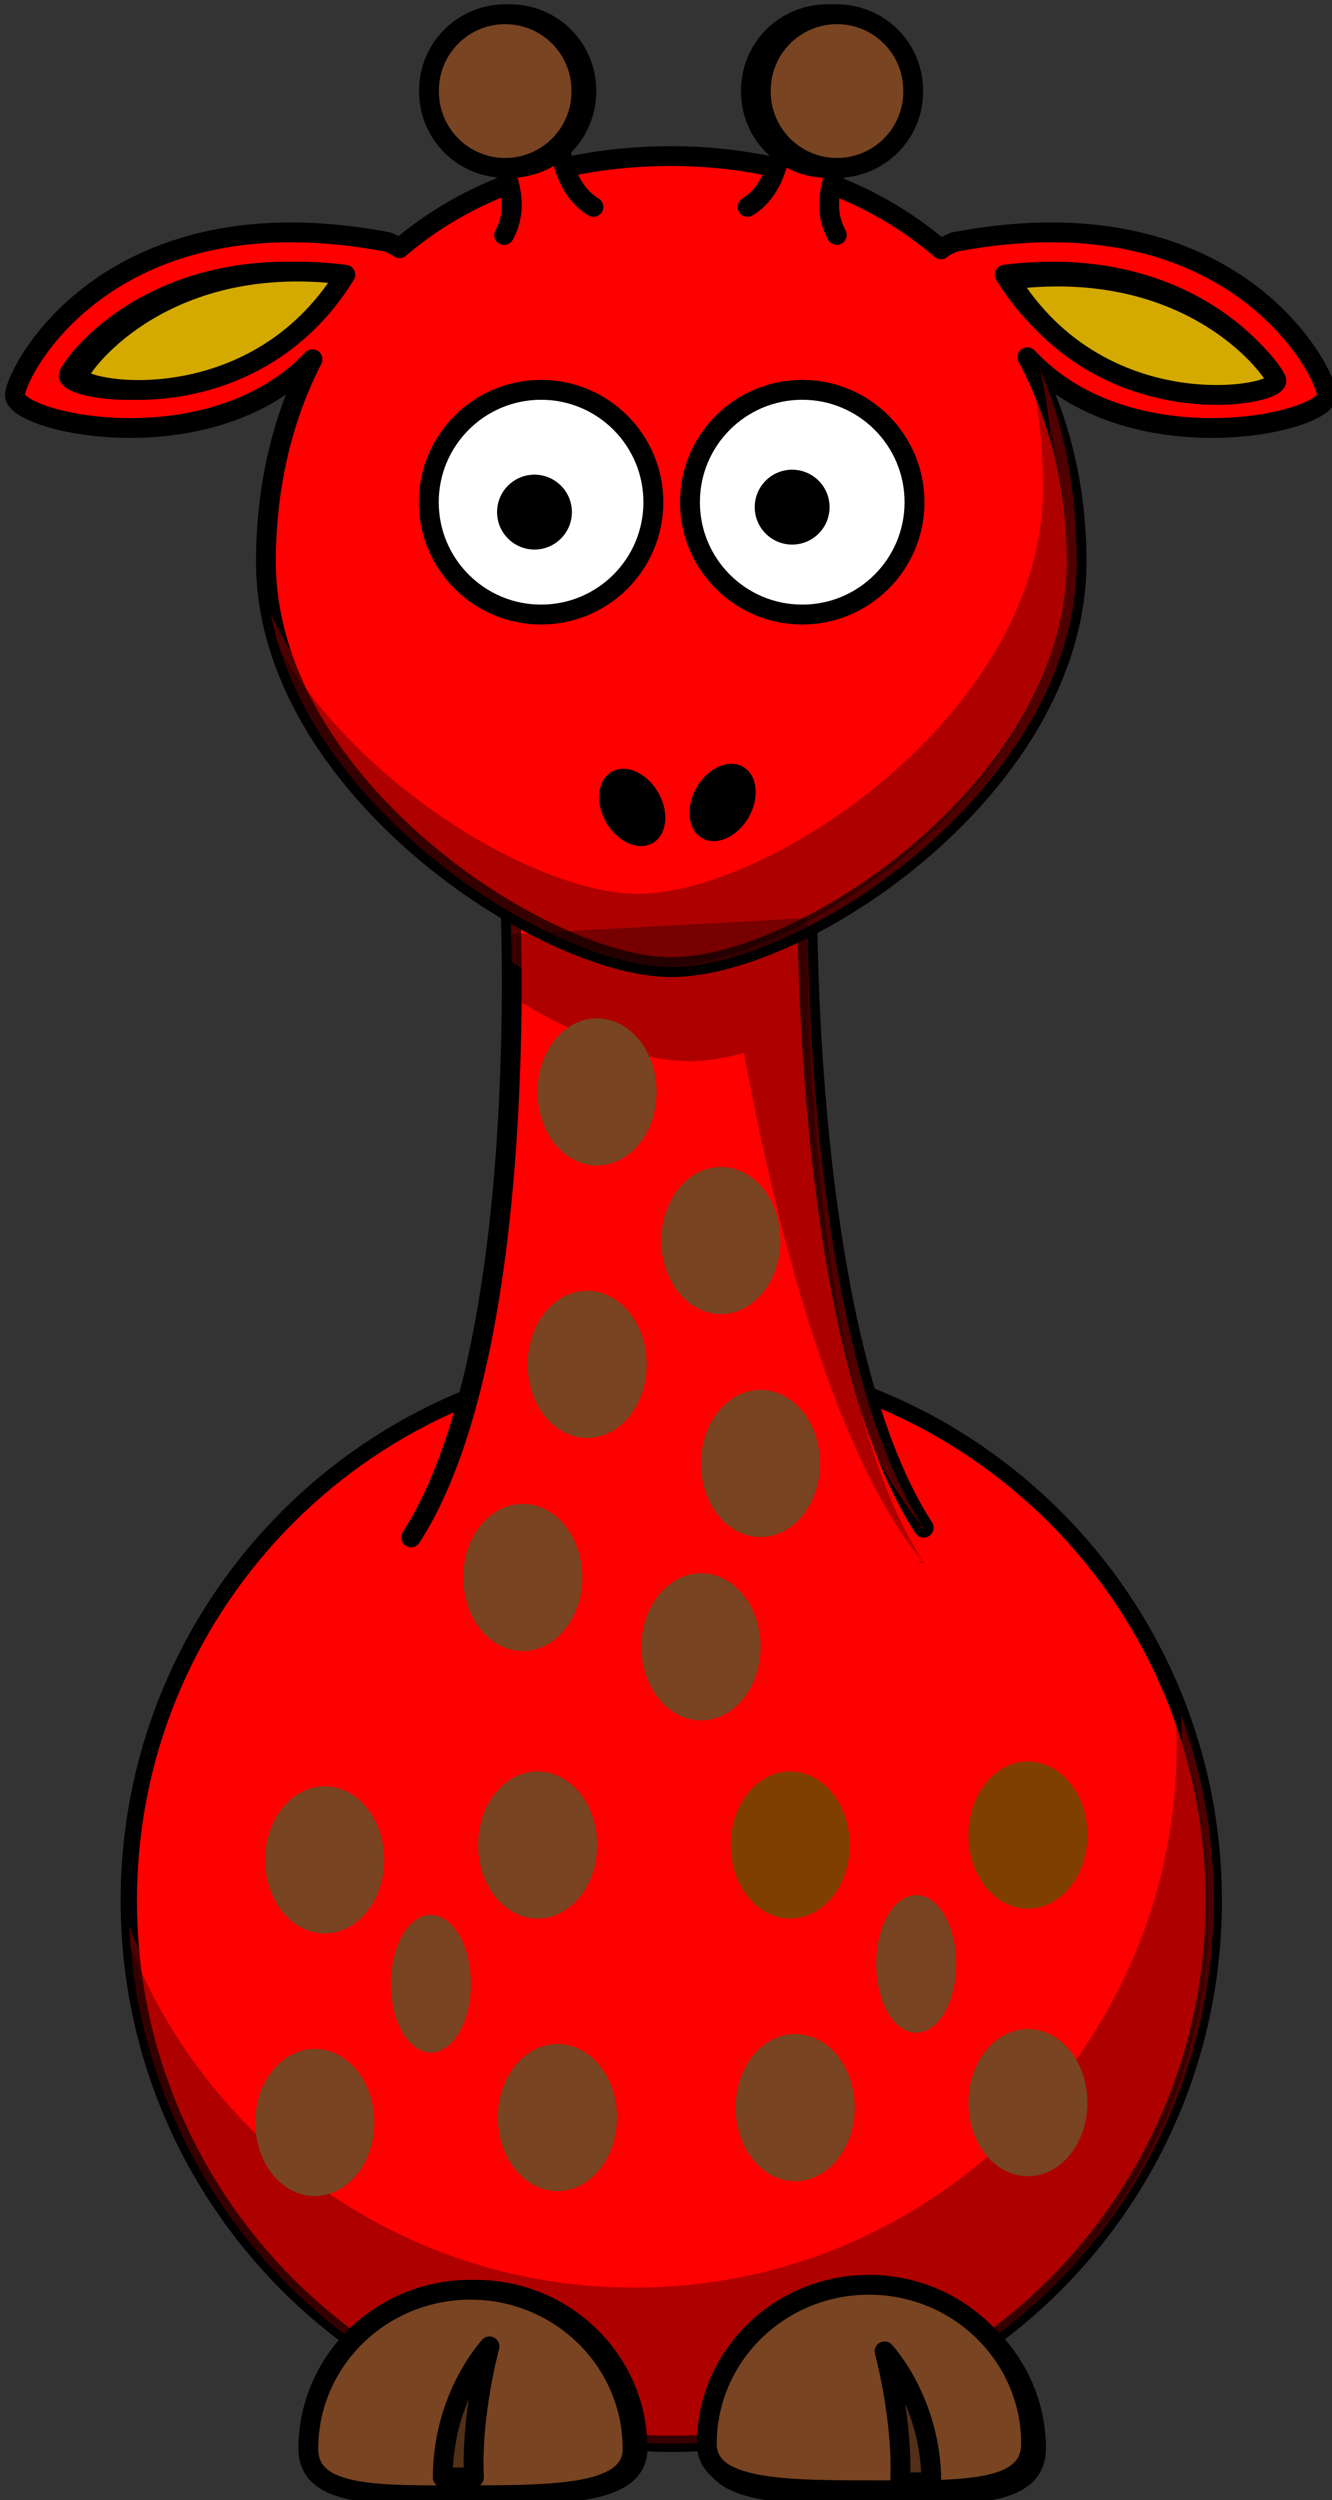 <?xml version="1.0"?><svg width="268.956" height="504.609" xmlns="http://www.w3.org/2000/svg">
 <rect width="100%" height="100%" fill="#333333" stroke="none"/>
 <title>orange giraffe with 15 dots</title>
 <g>
  <title>Layer 1</title>
  <g id="svg_1">
   <path id="svg_2" fill="#ff0000" fill-rule="nonzero" stroke="#000000" stroke-width="3.287" stroke-linecap="round" stroke-linejoin="round" stroke-miterlimit="4" d="m245.083,383.648c0.018,60.508 -49.028,109.569 -109.537,109.569c-60.508,0 -109.555,-49.061 -109.537,-109.569c-0.018,-60.508 49.029,-109.569 109.537,-109.569c60.508,0 109.555,49.061 109.537,109.569z"/>
   <path id="svg_3" fill="#ff0000" fill-rule="nonzero" stroke-width="4" stroke-linecap="round" stroke-linejoin="round" stroke-miterlimit="4" d="m72.652,432.96a7.658,13.173 0 1 1 -15.317,8.826a7.658,13.173 0 1 1 15.317,-8.826z"/>
   <path id="svg_4" fill="#ff0000" fill-opacity="0.314" fill-rule="nonzero" stroke-width="4" stroke-linecap="round" stroke-linejoin="round" stroke-miterlimit="4" d="m238.461,346.067c0.077,1.682 0.125,3.393 0.125,5.094c0,60.464 -49.067,109.531 -109.531,109.531c-47.262,0 -87.591,-29.999 -102.938,-71.969c2.654,58.112 50.674,104.469 109.438,104.469c60.464,0 109.531,-49.067 109.531,-109.531c0,-13.202 -2.338,-25.87 -6.625,-37.594z"/>
   <path id="svg_5" fill="#ff0000" fill-rule="nonzero" stroke="#000000" stroke-width="4" stroke-linecap="round" stroke-linejoin="round" stroke-miterlimit="4" d="m143.726,494.218c0,9.091 14.665,9.381 32.735,9.381c18.07,0 32.735,0.693 32.735,-9.381c0,-17.716 -14.665,-32.094 -32.735,-32.094c-18.07,0 -32.735,14.378 -32.735,32.094z"/>
   <path id="svg_6" fill="#ff0000" fill-opacity="0.314" fill-rule="evenodd" stroke="#000000" stroke-width="4" stroke-linejoin="round" stroke-miterlimit="4" d="m189.052,502.998c0,-16.368 -9.443,-26.44 -9.443,-26.44c0,0 3.777,13.849 3.148,26.44l6.295,0z"/>
   <path id="svg_7" fill="#ff0000" fill-rule="evenodd" stroke="#000000" stroke-width="4" stroke-linecap="round" stroke-linejoin="round" stroke-miterlimit="4" d="m83.009,310.287c24.5,-37.901 20,-128.733 20,-128.733l60,-3.267c0,0 -1.5,91.485 23.5,130.04"/>
   <path id="svg_8" fill="#ff0000" fill-rule="nonzero" stroke-width="4" stroke-linecap="round" stroke-linejoin="round" stroke-miterlimit="4" d="m158.576,217.371a10.521,14.849 0 1 1 -21.042,0a10.521,14.849 0 1 1 21.042,0z"/>
   <path id="svg_9" fill="#ff0000" fill-opacity="0.314" fill-rule="evenodd" stroke-width="4" stroke-miterlimit="4" d="m163,178.281l-17.156,0.938l-42.844,2.344c0,0 0.241,4.855 0.312,12.562c13.159,8.256 26.42,13.062 35.719,13.062c3.328,0 7.105,-0.572 11.156,-1.656c6.186,33.341 17.668,80.343 36.031,102.5l-1,0.344l1.281,-0.031c-17.207,-26.536 -21.834,-78.152 -23.062,-107.75c-0.139,-3.351 -0.245,-6.436 -0.312,-9.156c-0.051,-2.174 -0.075,-4.097 -0.094,-5.781c-0.017,-1.357 -0.027,-2.377 -0.031,-3.375c-0.005,-1.55 -0.006,-1.748 0,-2.406c0.002,-1.045 0,-1.594 0,-1.594z"/>
   <path id="svg_10" fill="#ff0000" fill-rule="nonzero" stroke="#000000" stroke-width="4" stroke-linecap="round" stroke-linejoin="round" stroke-miterlimit="4" d="m135.541,31.508c-22.79,0 -41.278,6.968 -54.875,18.594c-0.571,-0.426 -1.343,-0.805 -2.344,-1.25c-55.508,-10.607 -74.605,25.093 -75.312,30.75c-0.707,5.657 38.515,14.485 59.375,-6.375c0.271,-0.271 0.454,-0.455 0.719,-0.719c-6.171,12.024 -9.406,25.97 -9.406,40.844c0,45.174 56.126,81.844 81.844,81.844c26.717,0 81.844,-36.669 81.844,-81.844c0,-15.041 -3.463,-29.135 -9.938,-41.25c0.408,0.407 0.701,0.701 1.125,1.125c20.86,20.86 60.082,12.032 59.375,6.375c-0.707,-5.657 -19.773,-41.357 -75.281,-30.75c-1.173,0.521 -2.085,0.952 -2.656,1.469c-13.735,-11.746 -32.207,-18.812 -54.469,-18.812z"/>
   <path id="svg_11" fill="#ff0000" fill-rule="nonzero" stroke="#000000" stroke-width="4" stroke-linecap="round" stroke-linejoin="round" stroke-miterlimit="4" d="m131.917,101.355c0.004,12.519 -10.144,22.67 -22.663,22.67c-12.519,0 -22.667,-10.151 -22.663,-22.67c-0.004,-12.519 10.144,-22.67 22.663,-22.67c12.519,0 22.666,10.151 22.663,22.67z"/>
   <path id="svg_12" fill="#ff0000" fill-rule="nonzero" stroke="#000000" stroke-width="4" stroke-linecap="round" stroke-linejoin="round" stroke-miterlimit="4" d="m184.649,101.355c0.004,12.519 -10.144,22.67 -22.663,22.67c-12.519,0 -22.667,-10.151 -22.663,-22.67c-0.004,-12.519 10.144,-22.67 22.663,-22.67c12.519,0 22.667,10.151 22.663,22.67z"/>
   <path id="svg_13" fill="#ff0000" fill-rule="nonzero" stroke-width="47.667" stroke-linecap="round" stroke-linejoin="round" stroke-miterlimit="4" d="m164.504,105.355c0.001,4.173 -3.381,7.557 -7.554,7.557c-4.173,0 -7.556,-3.384 -7.554,-7.557c-0.001,-4.173 3.381,-7.556 7.554,-7.556c4.173,0 7.556,3.384 7.554,7.556z"/>
   <path id="svg_14" fill="#ff0000" fill-rule="nonzero" stroke-width="47.667" stroke-linecap="round" stroke-linejoin="round" stroke-miterlimit="4" d="m122.474,105.355c0.001,4.173 -3.381,7.557 -7.554,7.557c-4.173,0 -7.555,-3.384 -7.554,-7.557c-0.001,-4.173 3.381,-7.556 7.554,-7.556c4.173,0 7.556,3.384 7.554,7.556z"/>
   <path id="svg_15" fill="#ff0000" fill-opacity="0.314" fill-rule="nonzero" stroke-width="4" stroke-linecap="round" stroke-linejoin="round" stroke-miterlimit="4" d="m209.961,74.432c1.755,7.632 2.625,15.723 2.625,24.125c0,45.175 -55.127,81.844 -81.844,81.844c-20.706,0 -61.097,-23.756 -76.062,-56.594c7.616,40.246 57.172,71.375 80.875,71.375c26.717,0 81.844,-36.669 81.844,-81.844c0,-14.08 -2.413,-27.332 -7.438,-38.906z"/>
   <path id="svg_16" fill="#ff0000" fill-rule="nonzero" stroke="#000000" stroke-width="4" stroke-linecap="round" stroke-linejoin="round" stroke-miterlimit="4" d="m128.729,494.218c0,9.091 -14.665,9.381 -32.735,9.381c-18.07,0 -32.735,0.693 -32.735,-9.381c0,-17.716 14.665,-32.094 32.735,-32.094c18.07,0 32.735,14.378 32.735,32.094z"/>
   <path id="svg_17" fill="#ff0000" fill-opacity="0.314" fill-rule="evenodd" stroke="#000000" stroke-width="4" stroke-linejoin="round" stroke-miterlimit="4" d="m83.403,502.998c0,-16.368 9.443,-26.44 9.443,-26.44c0,0 -3.777,13.849 -3.148,26.44l-6.295,0z"/>
   <path id="svg_18" fill="#ff0000" fill-rule="nonzero" stroke-width="47.667" stroke-linecap="round" stroke-linejoin="round" stroke-miterlimit="4" d="m152.142,165.987c-2.293,3.973 -6.5,5.839 -9.397,4.166c-2.897,-1.672 -3.385,-6.249 -1.09,-10.221c2.293,-3.973 6.5,-5.839 9.397,-4.166c2.897,1.672 3.385,6.249 1.09,10.221z"/>
   <path id="svg_19" fill="#ff0000" fill-rule="nonzero" stroke-width="47.667" stroke-linecap="round" stroke-linejoin="round" stroke-miterlimit="4" d="m119.405,165.987c2.293,3.973 6.5,5.839 9.397,4.166c2.897,-1.672 3.385,-6.249 1.09,-10.221c-2.293,-3.973 -6.5,-5.839 -9.397,-4.166c-2.897,1.672 -3.385,6.249 -1.09,10.221z"/>
   <path id="svg_20" fill="#ff0000" fill-rule="evenodd" stroke="#000000" stroke-width="4" stroke-linecap="round" stroke-miterlimit="4" d="m101.791,47.426c5.657,-10.253 -6.01,-22.627 -6.01,-22.627l17.324,-4.243c0,0 -2.475,15.556 6.717,21.213"/>
   <path id="svg_21" fill="#ff0000" fill-rule="nonzero" stroke="#000000" stroke-width="4" stroke-linecap="round" stroke-linejoin="round" stroke-miterlimit="4" d="m118.387,18.38a15.38,15.38 0 1 1 -30.759,0a15.38,15.38 0 1 1 30.759,0z"/>
   <path id="svg_22" fill="#ff0000" fill-rule="evenodd" stroke="#000000" stroke-width="4" stroke-linejoin="round" stroke-miterlimit="4" d="m202.861,55.444c35.782,-4.567 52.523,16.965 53.837,20.227c1.313,3.262 -35.125,10.114 -53.837,-20.227z"/>
   <path id="svg_23" fill="#ff0000" fill-rule="evenodd" stroke="#000000" stroke-width="4" stroke-linecap="round" stroke-miterlimit="4" d="m168.966,47.426c-5.657,-10.253 6.01,-22.627 6.01,-22.627l-17.324,-4.243c0,0 2.475,15.556 -6.717,21.213"/>
   <path id="svg_24" fill="#ff0000" fill-rule="nonzero" stroke="#000000" stroke-width="4" stroke-linecap="round" stroke-linejoin="round" stroke-miterlimit="4" d="m182.387,18.38a15.38,15.38 0 1 1 -30.759,0a15.38,15.38 0 1 1 30.759,0z"/>
   <path id="svg_25" fill="#ff0000" fill-rule="nonzero" stroke-width="4" stroke-linecap="round" stroke-linejoin="round" stroke-miterlimit="4" d="m69.203,356.78a13.049,20.603 0 1 1 -26.097,-6.398a13.049,20.603 0 1 1 26.097,6.398z"/>
   <path id="svg_26" fill="#ff0000" fill-rule="nonzero" stroke-width="4" stroke-linecap="round" stroke-linejoin="round" stroke-miterlimit="4" d="m142.421,390.704a24.395,25.809 0 1 1 -48.79,0a24.395,25.809 0 1 1 48.79,0z"/>
   <path id="svg_27" fill="#ff0000" fill-rule="nonzero" stroke-width="4" stroke-linecap="round" stroke-linejoin="round" stroke-miterlimit="4" d="m219.768,342.413a8.05,14.087 0 1 1 -16.1,5.367a8.05,14.087 0 1 1 16.1,-5.367z"/>
   <path id="svg_28" fill="#ff0000" fill-rule="nonzero" stroke-width="4" stroke-linecap="round" stroke-linejoin="round" stroke-miterlimit="4" d="m205.576,413.371a12.021,14.849 0 1 1 -24.042,0a12.021,14.849 0 1 1 24.042,0z"/>
   <path id="svg_29" fill="#ff0000" fill-rule="nonzero" stroke-width="4" stroke-linecap="round" stroke-linejoin="round" stroke-miterlimit="4" d="m179.898,334.489a19.092,21.213 0 1 1 -38.184,0a19.092,21.213 0 1 1 38.184,0z"/>
   <path id="svg_30" fill="#ff0000" fill-rule="nonzero" stroke-width="4" stroke-linecap="round" stroke-linejoin="round" stroke-miterlimit="4" d="m131.108,263.465a13.081,21.213 0 1 1 -26.163,0a13.081,21.213 0 1 1 26.163,0z"/>
   <path id="svg_31" fill="#ff0000" fill-rule="evenodd" stroke="#000000" stroke-width="4" stroke-linejoin="round" stroke-miterlimit="4" d="m67.732,55.444c-35.782,-4.567 -52.523,16.965 -53.837,20.227c-1.313,3.262 35.125,10.114 53.837,-20.227z"/>
  </g>
  <path fill="#784421" fill-rule="nonzero" stroke-width="4" stroke-linecap="round" stroke-linejoin="round" stroke-miterlimit="4" id="path3242" d="m94.652,395.96a7.658,13.173 0 1 1 -15.317,8.826a7.658,13.173 0 1 1 15.317,-8.826z"/>
  <path fill="#000000" fill-opacity="0.314" fill-rule="nonzero" stroke-width="4" stroke-linecap="round" stroke-linejoin="round" stroke-miterlimit="4" id="path3221" d="m237.461,347.067c0.077,1.682 0.125,3.393 0.125,5.094c0,60.464 -49.067,109.531 -109.531,109.531c-47.262,0 -87.591,-29.999 -102.938,-71.969c2.654,58.112 50.674,104.469 109.438,104.469c60.464,0 109.531,-49.067 109.531,-109.531c0,-13.202 -2.338,-25.87 -6.625,-37.594z"/>
  <path fill="#784421" fill-rule="nonzero" stroke="#000000" stroke-width="4" stroke-linecap="round" stroke-linejoin="round" stroke-miterlimit="4" id="path3172" d="m142.726,493.218c0,9.091 14.665,9.381 32.735,9.381c18.07,0 32.735,0.693 32.735,-9.381c0,-17.716 -14.665,-32.094 -32.735,-32.094c-18.07,0 -32.735,14.378 -32.735,32.094z"/>
  <path fill="#000000" fill-opacity="0.314" fill-rule="evenodd" stroke="#000000" stroke-width="4" stroke-linejoin="round" stroke-miterlimit="4" id="path3174" d="m188.052,500.998c0,-16.368 -9.443,-26.44 -9.443,-26.44c0,0 3.777,13.849 3.148,26.44l6.295,0z"/>
  <path fill="#000000" fill-opacity="0.314" fill-rule="evenodd" stroke-width="4" stroke-miterlimit="4" id="path3214" d="m163,185.281l-17.156,0.938l-42.844,2.344c0,0 0.241,4.855 0.312,12.562c13.159,8.256 26.42,13.062 35.719,13.062c3.328,0 7.105,-0.572 11.156,-1.656c6.186,33.341 17.668,80.343 36.031,102.5l-1,0.344l1.281,-0.031c-17.207,-26.536 -21.834,-78.152 -23.062,-107.75c-0.139,-3.351 -0.245,-6.436 -0.312,-9.156c-0.051,-2.174 -0.075,-4.097 -0.094,-5.781c-0.017,-1.357 -0.027,-2.377 -0.031,-3.375c-0.005,-1.55 -0.006,-1.748 0,-2.406c0.002,-1.045 0,-1.594 0,-1.594z"/>
  <path fill="#ffffff" fill-rule="nonzero" stroke="#000000" stroke-width="4" stroke-linecap="round" stroke-linejoin="round" stroke-miterlimit="4" id="path3157" d="m131.917,101.355c0.004,12.519 -10.144,22.67 -22.663,22.67c-12.519,0 -22.667,-10.151 -22.663,-22.67c-0.004,-12.519 10.144,-22.67 22.663,-22.67c12.519,0 22.666,10.151 22.663,22.67z"/>
  <path fill="#ffffff" fill-rule="nonzero" stroke="#000000" stroke-width="4" stroke-linecap="round" stroke-linejoin="round" stroke-miterlimit="4" id="path3159" d="m184.649,101.355c0.004,12.519 -10.144,22.67 -22.663,22.67c-12.519,0 -22.667,-10.151 -22.663,-22.67c-0.004,-12.519 10.144,-22.67 22.663,-22.67c12.519,0 22.667,10.151 22.663,22.67z"/>
  <path fill="#000000" fill-rule="nonzero" stroke-width="47.667" stroke-linecap="round" stroke-linejoin="round" stroke-miterlimit="4" id="path3161" d="m167.504,102.355c0.001,4.173 -3.381,7.557 -7.554,7.557c-4.173,0 -7.556,-3.384 -7.554,-7.557c-0.001,-4.173 3.381,-7.556 7.554,-7.556c4.173,0 7.556,3.384 7.554,7.556z"/>
  <path fill="#000000" fill-rule="nonzero" stroke-width="47.667" stroke-linecap="round" stroke-linejoin="round" stroke-miterlimit="4" id="path3163" d="m115.474,103.355c0.001,4.173 -3.381,7.557 -7.554,7.557c-4.173,0 -7.555,-3.384 -7.554,-7.557c-0.001,-4.173 3.381,-7.556 7.554,-7.556c4.173,0 7.556,3.384 7.554,7.556z"/>
  <path fill="#000000" fill-opacity="0.314" fill-rule="nonzero" stroke-width="4" stroke-linecap="round" stroke-linejoin="round" stroke-miterlimit="4" id="path3231" d="m207.961,74.432c1.755,7.632 2.625,15.723 2.625,24.125c0,45.175 -55.127,81.844 -81.844,81.844c-20.706,0 -61.097,-23.756 -76.063,-56.594c7.616,40.246 57.172,71.375 80.875,71.375c26.717,0 81.844,-36.669 81.844,-81.844c0,-14.08 -2.413,-27.332 -7.438,-38.906z"/>
  <path fill="#784421" fill-rule="nonzero" stroke="#000000" stroke-width="4" stroke-linecap="round" stroke-linejoin="round" stroke-miterlimit="4" id="path3329" d="m127.729,494.218c0,9.091 -14.665,9.381 -32.735,9.381c-18.07,0 -32.735,0.693 -32.735,-9.381c0,-17.716 14.665,-32.094 32.735,-32.094c18.07,0 32.735,14.378 32.735,32.094z"/>
  <path fill="#000000" fill-opacity="0.314" fill-rule="evenodd" stroke="#000000" stroke-width="4" stroke-linejoin="round" stroke-miterlimit="4" id="path3331" d="m89.403,499.998c0,-16.368 9.443,-26.44 9.443,-26.44c0,0 -3.777,13.849 -3.148,26.44l-6.295,0z"/>
  <path fill="#000000" fill-rule="nonzero" stroke-width="47.667" stroke-linecap="round" stroke-linejoin="round" stroke-miterlimit="4" id="path2398" d="m151.142,164.987c-2.293,3.973 -6.5,5.839 -9.397,4.166c-2.897,-1.672 -3.385,-6.249 -1.09,-10.221c2.293,-3.973 6.5,-5.839 9.397,-4.166c2.897,1.672 3.385,6.249 1.09,10.221z"/>
  <path fill="#000000" fill-rule="nonzero" stroke-width="47.667" stroke-linecap="round" stroke-linejoin="round" stroke-miterlimit="4" id="path2412" d="m122.405,165.987c2.293,3.973 6.5,5.839 9.397,4.166c2.897,-1.672 3.385,-6.249 1.09,-10.221c-2.293,-3.973 -6.5,-5.839 -9.397,-4.166c-2.897,1.672 -3.385,6.249 -1.09,10.221z"/>
  <path fill="#784421" fill-rule="nonzero" stroke="#000000" stroke-width="4" stroke-linecap="round" stroke-linejoin="round" stroke-miterlimit="4" id="path3186" d="m117.387,18.38a15.38,15.38 0 1 1 -30.759,0a15.38,15.38 0 1 1 30.759,0z"/>
  <path fill="#d4aa00" fill-rule="evenodd" stroke="#000000" stroke-width="4" stroke-linejoin="round" stroke-miterlimit="4" id="path3190" d="m203.861,56.444c35.782,-4.567 52.523,16.965 53.837,20.227c1.313,3.262 -35.125,10.114 -53.837,-20.227z"/>
  <path fill="#784421" fill-rule="nonzero" stroke="#000000" stroke-width="4" stroke-linecap="round" stroke-linejoin="round" stroke-miterlimit="4" id="path3222" d="m184.387,18.38a15.38,15.38 0 1 1 -30.759,0a15.38,15.38 0 1 1 30.759,0z"/>
  <path transform="rotate(-0.168 151.034 259.703)" fill="#784421" fill-rule="nonzero" stroke-width="4" stroke-linecap="round" stroke-linejoin="round" stroke-miterlimit="4" id="path3232" d="m165.436,259.703"/>
  <path fill="#784421" fill-rule="nonzero" stroke-width="4" stroke-linecap="round" stroke-linejoin="round" stroke-miterlimit="4" id="path3236" d="m77.576,375.371a12.021,14.849 0 1 1 -24.042,0a12.021,14.849 0 1 1 24.042,0z"/>
  <path fill="#d4aa00" fill-rule="evenodd" stroke="#000000" stroke-width="4" stroke-linejoin="round" stroke-miterlimit="4" id="path3246" d="m69.732,55.444c-35.782,-4.567 -52.523,16.965 -53.837,20.227c-1.313,3.262 35.125,10.114 53.837,-20.227z"/>
  <path id="svg_32" fill="#784421" fill-rule="nonzero" stroke-width="4" stroke-linecap="round" stroke-linejoin="round" stroke-miterlimit="4" d="m75.576,428.371a12.021,14.849 0 1 1 -24.042,0a12.021,14.849 0 1 1 24.042,0z"/>
  <path id="svg_33" fill="#784421" fill-rule="nonzero" stroke-width="4" stroke-linecap="round" stroke-linejoin="round" stroke-miterlimit="4" d="m124.576,427.371a12.021,14.849 0 1 1 -24.042,0a12.021,14.849 0 1 1 24.042,0z"/>
  <path id="svg_34" fill="#784421" fill-rule="nonzero" stroke-width="4" stroke-linecap="round" stroke-linejoin="round" stroke-miterlimit="4" d="m120.576,372.371a12.021,14.849 0 1 1 -24.042,0a12.021,14.849 0 1 1 24.042,0z"/>
  <path id="svg_35" fill="#7f3f00" fill-rule="nonzero" stroke-width="4" stroke-linecap="round" stroke-linejoin="round" stroke-miterlimit="4" d="m219.576,370.371a12.021,14.849 0 1 1 -24.042,0a12.021,14.849 0 1 1 24.042,0z"/>
  <path id="svg_36" fill="#7f3f00" fill-rule="nonzero" stroke-width="4" stroke-linecap="round" stroke-linejoin="round" stroke-miterlimit="4" d="m171.576,372.371a12.021,14.849 0 1 1 -24.042,0a12.021,14.849 0 1 1 24.042,0z"/>
  <path id="svg_37" fill="#784421" fill-rule="nonzero" stroke-width="4" stroke-linecap="round" stroke-linejoin="round" stroke-miterlimit="4" d="m172.576,425.371a12.021,14.849 0 1 1 -24.042,0a12.021,14.849 0 1 1 24.042,0z"/>
  <path id="svg_38" fill="#784421" fill-rule="nonzero" stroke-width="4" stroke-linecap="round" stroke-linejoin="round" stroke-miterlimit="4" d="m219.576,424.371a12.021,14.849 0 1 1 -24.042,0a12.021,14.849 0 1 1 24.042,0z"/>
  <path id="svg_39" fill="#784421" fill-rule="nonzero" stroke-width="4" stroke-linecap="round" stroke-linejoin="round" stroke-miterlimit="4" d="m192.652,391.96a7.658,13.173 0 1 1 -15.317,8.826a7.658,13.173 0 1 1 15.317,-8.826z"/>
  <path fill="#784421" fill-rule="nonzero" stroke-width="4" stroke-linecap="round" stroke-linejoin="round" stroke-miterlimit="4" d="m130.576,275.371a12.021,14.849 0 1 1 -24.042,0a12.021,14.849 0 1 1 24.042,0z" id="svg_40"/>
  <path fill="#784421" fill-rule="nonzero" stroke-width="4" stroke-linecap="round" stroke-linejoin="round" stroke-miterlimit="4" d="m117.576,318.371a12.021,14.849 0 1 1 -24.042,0a12.021,14.849 0 1 1 24.042,0z" id="svg_41"/>
  <path fill="#784421" fill-rule="nonzero" stroke-width="4" stroke-linecap="round" stroke-linejoin="round" stroke-miterlimit="4" d="m165.576,295.371a12.021,14.849 0 1 1 -24.042,0a12.021,14.849 0 1 1 24.042,0z" id="svg_42"/>
  <path fill="#784421" fill-rule="nonzero" stroke-width="4" stroke-linecap="round" stroke-linejoin="round" stroke-miterlimit="4" d="m132.576,220.371a12.021,14.849 0 1 1 -24.042,0a12.021,14.849 0 1 1 24.042,0z" id="svg_43"/>
  <path fill="#784421" fill-rule="nonzero" stroke-width="4" stroke-linecap="round" stroke-linejoin="round" stroke-miterlimit="4" d="m157.576,250.371a12.021,14.849 0 1 1 -24.042,0a12.021,14.849 0 1 1 24.042,0z" id="svg_44"/>
  <path fill="#784421" fill-rule="nonzero" stroke-width="4" stroke-linecap="round" stroke-linejoin="round" stroke-miterlimit="4" d="m153.576,332.371a12.021,14.849 0 1 1 -24.042,0a12.021,14.849 0 1 1 24.042,0z" id="svg_46"/>
 </g>
</svg>